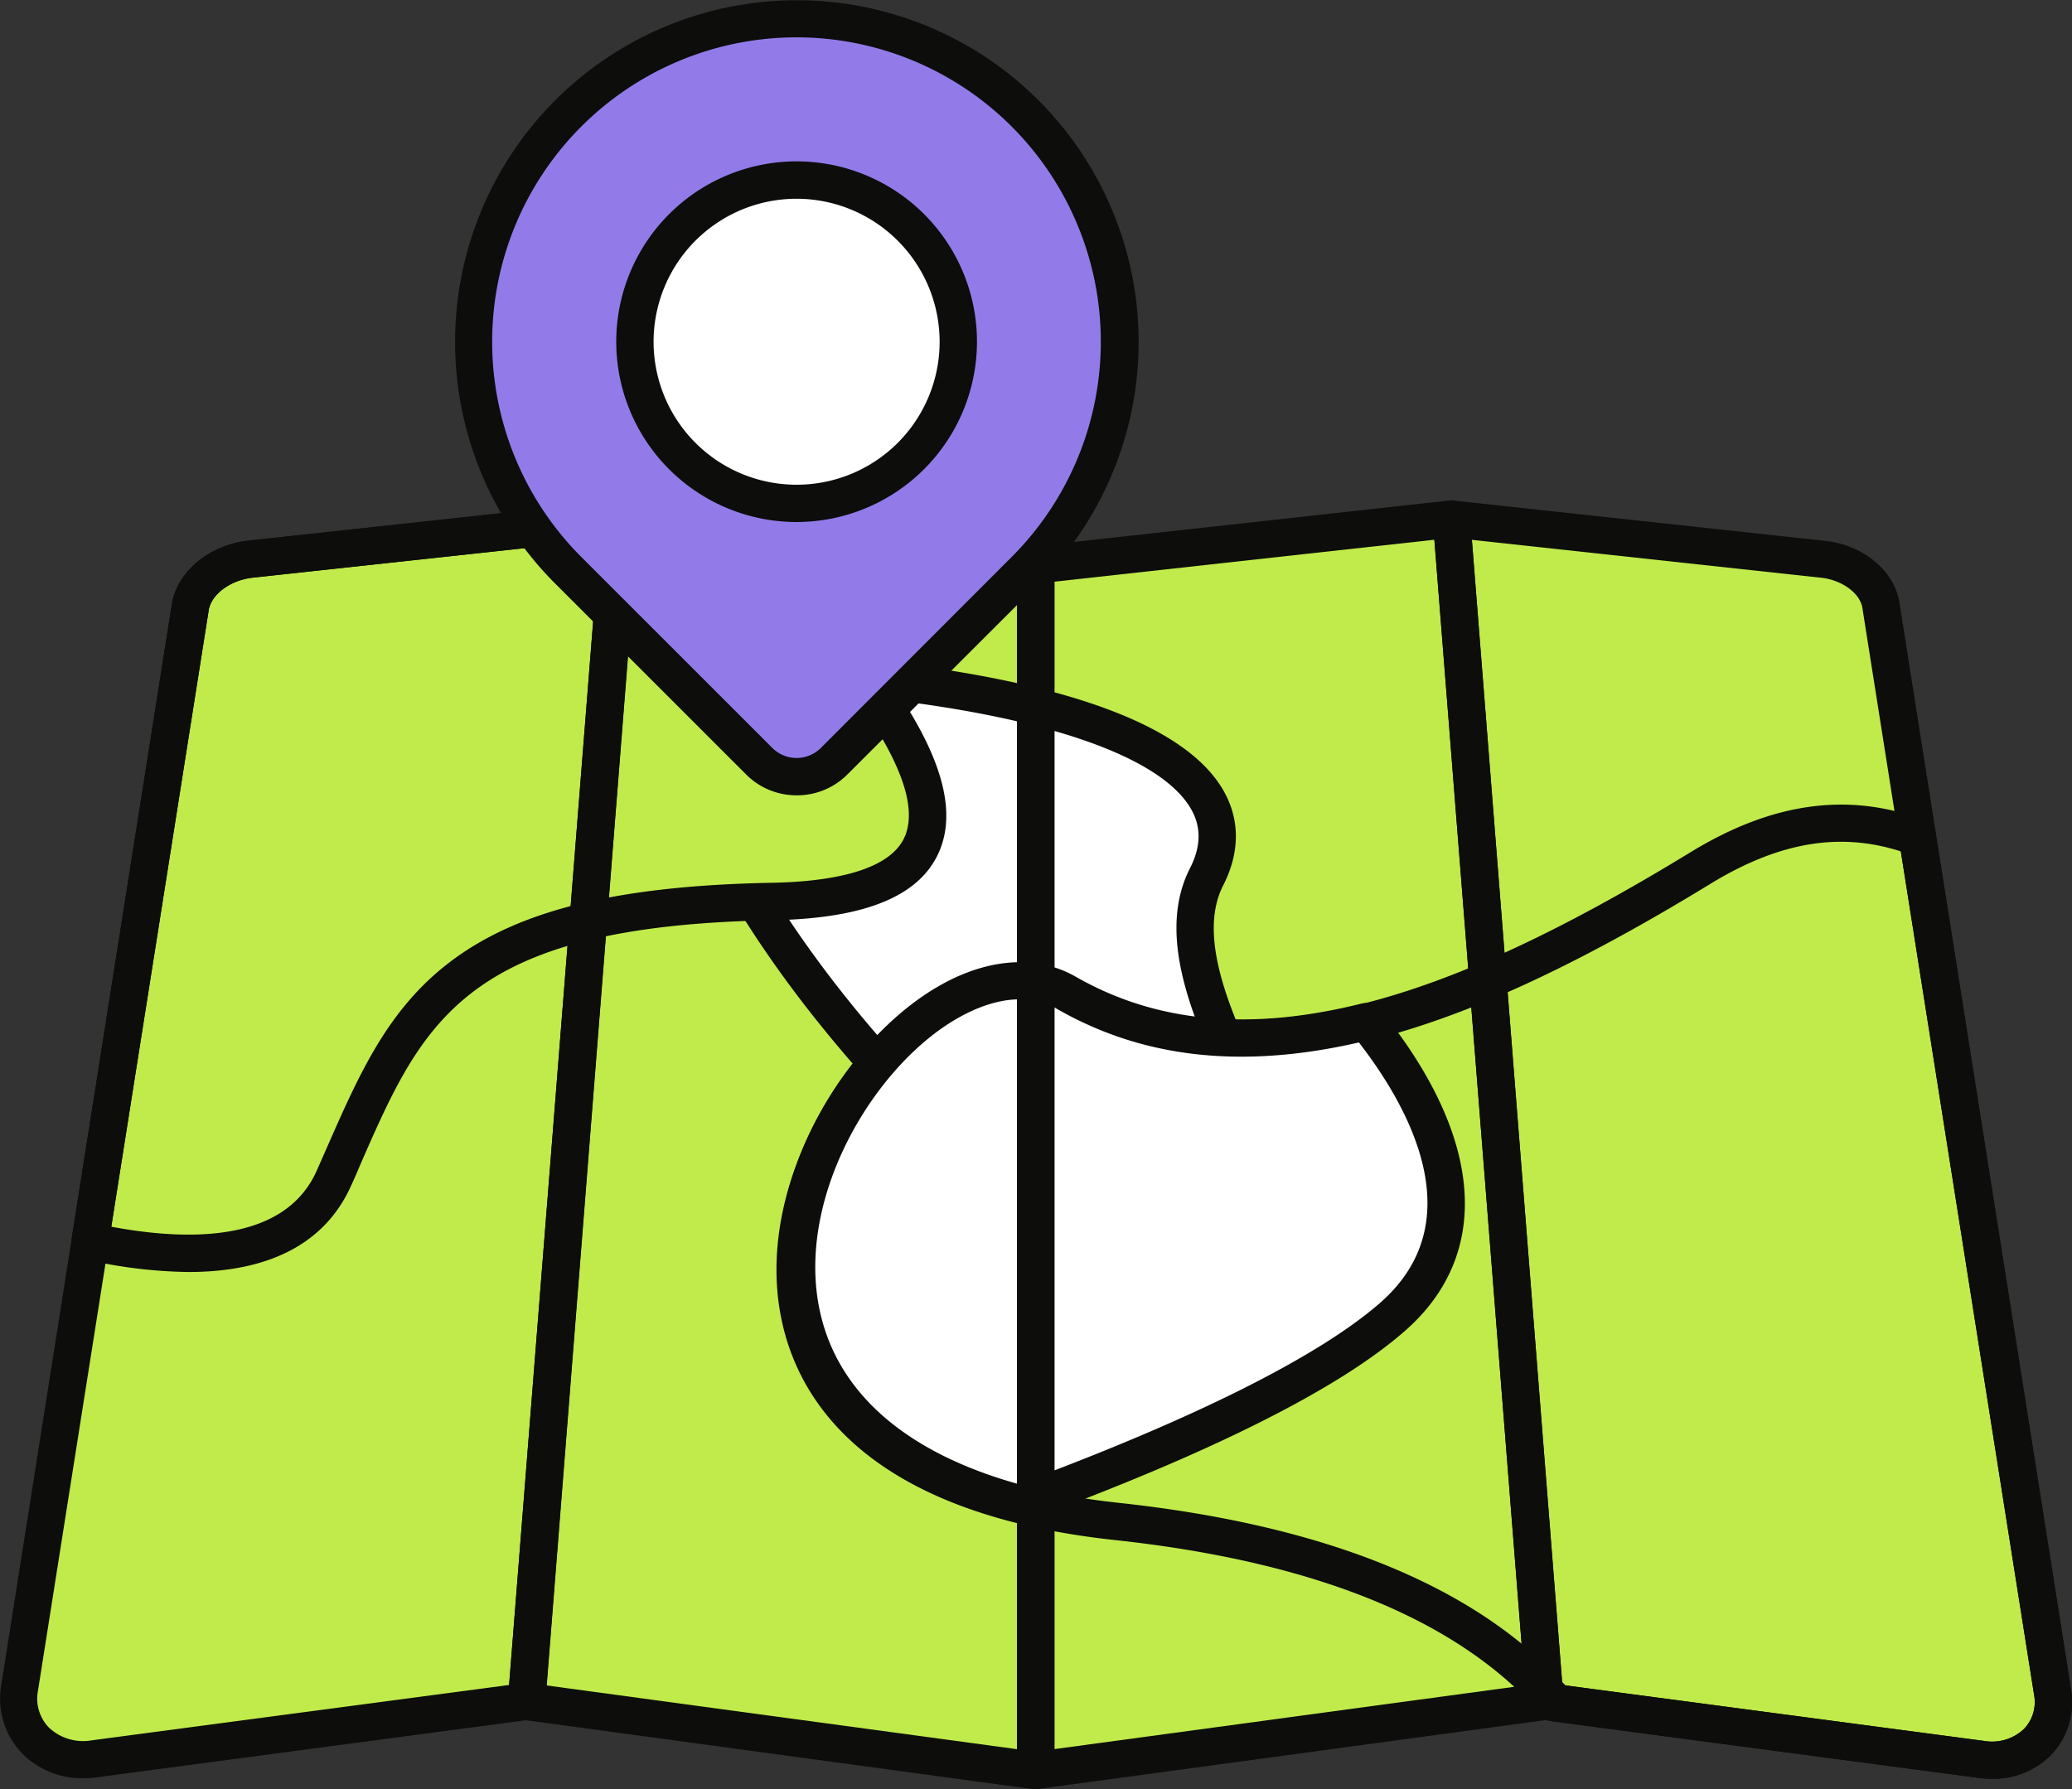   <svg xmlns="http://www.w3.org/2000/svg" viewBox="0 0 499.37 431.29" width="100%" style="vertical-align: middle; max-width: 100%; width: 100%;">
   <rect x="0" y="0" width="499.37" height="431.29" fill="#333333" stroke="none"/>
   <g>
    <g>
     <path d="M60.43,134.78l89-9.66,100.19,11.07,100.2-11.07,89.62,9.73c7.07.77,13,5.46,13.86,11l41.39,262c1.57,10-6.49,17.69-17.09,16.29l-105.26-14L249.61,426.79,126.9,410.16,22.67,424c-11.14,1.48-19.62-6.66-18-17.12L45.86,146.39C46.79,140.52,53,135.59,60.43,134.78Z" fill="rgb(192,235,75)">
     </path>
     <path d="M257,239.33c44.17,25.28,97.85,3.48,152.85-30.11,21-12.85,37.73-12.8,52.25-7.36l32.55,206c1.57,10-6.49,17.69-17.09,16.29L375,410.52C358.07,390.91,326.9,373,269.2,366.75,128.12,351.51,214.42,214.94,257,239.33Z" fill="rgb(192,235,75)">
     </path>
     <path d="M480.06,428.79a24.43,24.43,0,0,1-3.06-.2L374.42,415a4.54,4.54,0,0,1-2.82-1.52c-19.67-22.77-54.28-37-102.88-42.23-55.71-6-73.92-30.08-79.39-49.2-3.91-13.67-2.57-29.09,3.88-44.59,5.69-13.67,15.14-26.35,25.92-34.8,14.15-11.09,28.78-13.72,40.14-7.22,19.53,11.18,42.11,13.33,69,6.57,22.37-5.63,47.55-17.26,79.23-36.61,19.65-12,38-14.53,56.18-7.73a4.5,4.5,0,0,1,2.87,3.51l32.54,206a18.42,18.42,0,0,1-4.86,15.92A19.6,19.6,0,0,1,480.06,428.79ZM377.27,406.28l100.92,13.39a11.18,11.18,0,0,0,9.63-2.91,9.34,9.34,0,0,0,2.41-8.22L458.11,205.23c-14.77-4.74-29.43-2.23-45.89,7.83-32.47,19.84-58.44,31.8-81.73,37.66-29.28,7.35-54,4.91-75.7-7.48h0c-8-4.59-19-2.23-30.11,6.48-23.86,18.71-32.31,50.2-26.7,69.83,6.76,23.62,31.55,38.39,71.7,42.73C319.72,367.69,355.9,382.49,377.27,406.28Z" fill="rgb(13,13,12)">
     </path>
     <path d="M182.44,161.51c81.72,4,121.84,23.33,108.36,49.81-16.45,32.32,47.38,90.15,12.71,99.56C246.94,326.23,120.42,158.52,182.44,161.51Z" fill="rgb(255,255,255)">
     </path>
     <path d="M295.59,316.39c-12.33,0-27-5.82-43.73-17.39-17.46-12.07-36.21-29.92-52.8-50.26-13-15.9-23.72-32.33-30.28-46.26-7.64-16.24-9.49-28.48-5.49-36.41,2.24-4.45,7.45-9.63,19.37-9h0c35.64,1.72,97.6,8.35,112.13,33.38,4.08,7,4.09,15,0,23-6.8,13.37,3.08,33.59,11.79,51.43,8.08,16.53,15,30.81,10.41,41-2.07,4.57-6.22,7.72-12.32,9.38A34.65,34.65,0,0,1,295.59,316.39ZM180.82,166c-7.4,0-9,3.1-9.5,4.16-5.48,10.87,9.11,41.53,34.71,72.92,28.83,35.34,71.26,70.28,96.3,63.49,5.11-1.39,6.14-3.67,6.48-4.42,2.9-6.38-3.81-20.1-10.29-33.38-9.64-19.73-20.57-42.1-11.73-59.46,2.69-5.28,2.76-10,.22-14.36-8.92-15.37-48.09-26.17-104.79-28.91C181.73,166,181.27,166,180.82,166Z" fill="rgb(13,13,12)">
     </path>
     <path d="M60.43,134.78l89-9.66,27.52,3c36.33,36.23,78.93,87.94,9.24,89.18-80.66,1.45-88.86,28.47-105.68,66.58-9.12,20.66-35.65,20.39-58.79,15.34L45.86,146.39C46.79,140.52,53,135.59,60.43,134.78Z" fill="rgb(192,235,75)">
     </path>
     <path d="M45.46,306.63a116.61,116.61,0,0,1-24.71-3,4.5,4.5,0,0,1-3.49-5.1L41.41,145.69c1.25-7.88,9-14.35,18.54-15.38l89-9.66a4,4,0,0,1,1,0l27.52,3a4.44,4.44,0,0,1,2.68,1.29c38.25,38.12,53,63.51,46.39,79.89-4.44,11-17.6,16.57-40.24,17-74.29,1.33-84.32,24.28-99.5,59q-1,2.42-2.14,4.89C78.51,299.57,65.15,306.62,45.46,306.63ZM26.82,295.71c19.25,3.61,42,3.6,49.56-13.61q1.09-2.46,2.14-4.86c8-18.2,14.82-33.91,30.05-45.44,16.46-12.44,40.37-18.29,77.53-19,12.63-.23,28.44-2.38,32.05-11.34,6.06-15-19.91-45.61-43.28-69l-25.46-2.81-88.49,9.6-.49-4.47.49,4.47c-5.35.58-10,4-10.62,7.84Z" fill="rgb(13,13,12)">
     </path>
     <path d="M257,239.33c21.73,12.44,46.2,13.39,72.22,6.93,19.73,24.37,28.49,51.85,6.3,71.23-19,16.59-57.61,33.07-90,45C139.41,334,217,216.41,257,239.33Z" fill="rgb(255,255,255)">
     </path>
     <path d="M245.6,367a4.56,4.56,0,0,1-1.16-.15c-40.79-10.93-53-33.73-56.05-50.92-5.31-29.94,13.22-61.17,33.37-75.35,13.24-9.32,26.91-11.19,37.51-5.13,19.33,11.07,41.87,13.19,68.9,6.47a4.5,4.5,0,0,1,4.58,1.54c24.86,30.71,27,58.94,5.76,77.45-16,14-46.75,29.39-91.35,45.81A4.43,4.43,0,0,1,245.6,367Zm.13-126.1c-7.4,0-14.51,4-18.79,7-18.13,12.76-34.18,41.09-29.69,66.41,3.67,20.64,20.3,35.64,48.15,43.43,42.25-15.64,72.38-30.72,87.19-43.65,22.28-19.45,7.26-46.84-5.08-62.8-28.16,6.46-52,3.81-72.72-8.06A17.86,17.86,0,0,0,245.73,240.87Z" fill="rgb(13,13,12)">
     </path>
     <path d="M480.06,428.79a24.43,24.43,0,0,1-3.06-.2l-105.26-14a4.5,4.5,0,0,1-3.9-4.1l-22.51-285a4.5,4.5,0,0,1,5-4.83l89.62,9.73c9.12,1,16.62,7.21,17.82,14.81l41.38,262a18.4,18.4,0,0,1-4.86,15.91A19.6,19.6,0,0,1,480.06,428.79ZM376.53,406.18l101.66,13.49a11.18,11.18,0,0,0,9.63-2.91,9.34,9.34,0,0,0,2.41-8.22l-41.38-262c-.56-3.53-4.91-6.72-9.9-7.27l-84.22-9.14Z" fill="rgb(13,13,12)">
     </path>
     <path d="M249.62,431.29a4.48,4.48,0,0,1-4.5-4.5V136.19a4.5,4.5,0,0,1,4-4.48l100.2-11.06a4.51,4.51,0,0,1,5,4.12l22.52,285a4.51,4.51,0,0,1-3.89,4.81L250.22,431.25A4,4,0,0,1,249.62,431.29Zm4.5-291.07V421.64l113.39-15.37L345.69,130.11Z" fill="rgb(13,13,12)">
     </path>
     <path d="M249.62,431.29a4.08,4.08,0,0,1-.61,0L126.29,414.62a4.51,4.51,0,0,1-3.88-4.81l22.52-285a4.51,4.51,0,0,1,5-4.12l100.2,11.06a4.51,4.51,0,0,1,4,4.48v290.6a4.5,4.5,0,0,1-4.5,4.5Zm-117.9-25,113.4,15.37V140.22l-91.58-10.11Z" fill="rgb(13,13,12)">
     </path>
     <path d="M20.07,428.66a20.31,20.31,0,0,1-14.76-6,19.1,19.1,0,0,1-5-16.52L41.41,145.69c1.25-7.88,9-14.35,18.54-15.38l89-9.66a4.5,4.5,0,0,1,5,4.83l-22.51,285a4.5,4.5,0,0,1-3.9,4.1L23.26,428.45A24.76,24.76,0,0,1,20.07,428.66ZM144.5,130.18l-83.58,9.07c-5.35.58-10,4-10.62,7.84L9.15,407.58a10.05,10.05,0,0,0,2.6,8.83,12,12,0,0,0,10.32,3.12h0L122.7,406.18Z" fill="rgb(13,13,12)">
     </path>
     <path d="M192,4.5h65.12a12.75,12.75,0,0,1,12.75,12.75V82.38A77.88,77.88,0,0,1,192,160.25h0a77.88,77.88,0,0,1-77.88-77.88v0A77.88,77.88,0,0,1,192,4.5Z" transform="translate(385.99 4.87) rotate(135)" fill="rgb(146,123,233)">
     </path>
     <path d="M192,191.72a17.13,17.13,0,0,1-12.2-5.05l-46-46a82.37,82.37,0,1,1,116.5,0l-46.05,46A17.13,17.13,0,0,1,192,191.72ZM192,9A73.38,73.38,0,0,0,140.1,134.26l46.05,46.05a8.27,8.27,0,0,0,11.67,0h0l46-46.05A73.38,73.38,0,0,0,192,9Z" fill="rgb(13,13,12)">
     </path>
     <circle cx="191.99" cy="82.38" r="38.96" fill="rgb(255,255,255)">
     </circle>
     <path d="M192,125.84a43.47,43.47,0,1,1,43.46-43.46A43.51,43.51,0,0,1,192,125.84Zm0-77.93a34.47,34.47,0,1,0,34.46,34.47A34.5,34.5,0,0,0,192,47.91Z" fill="rgb(13,13,12)">
     </path>
    </g>
   </g>
  </svg>
